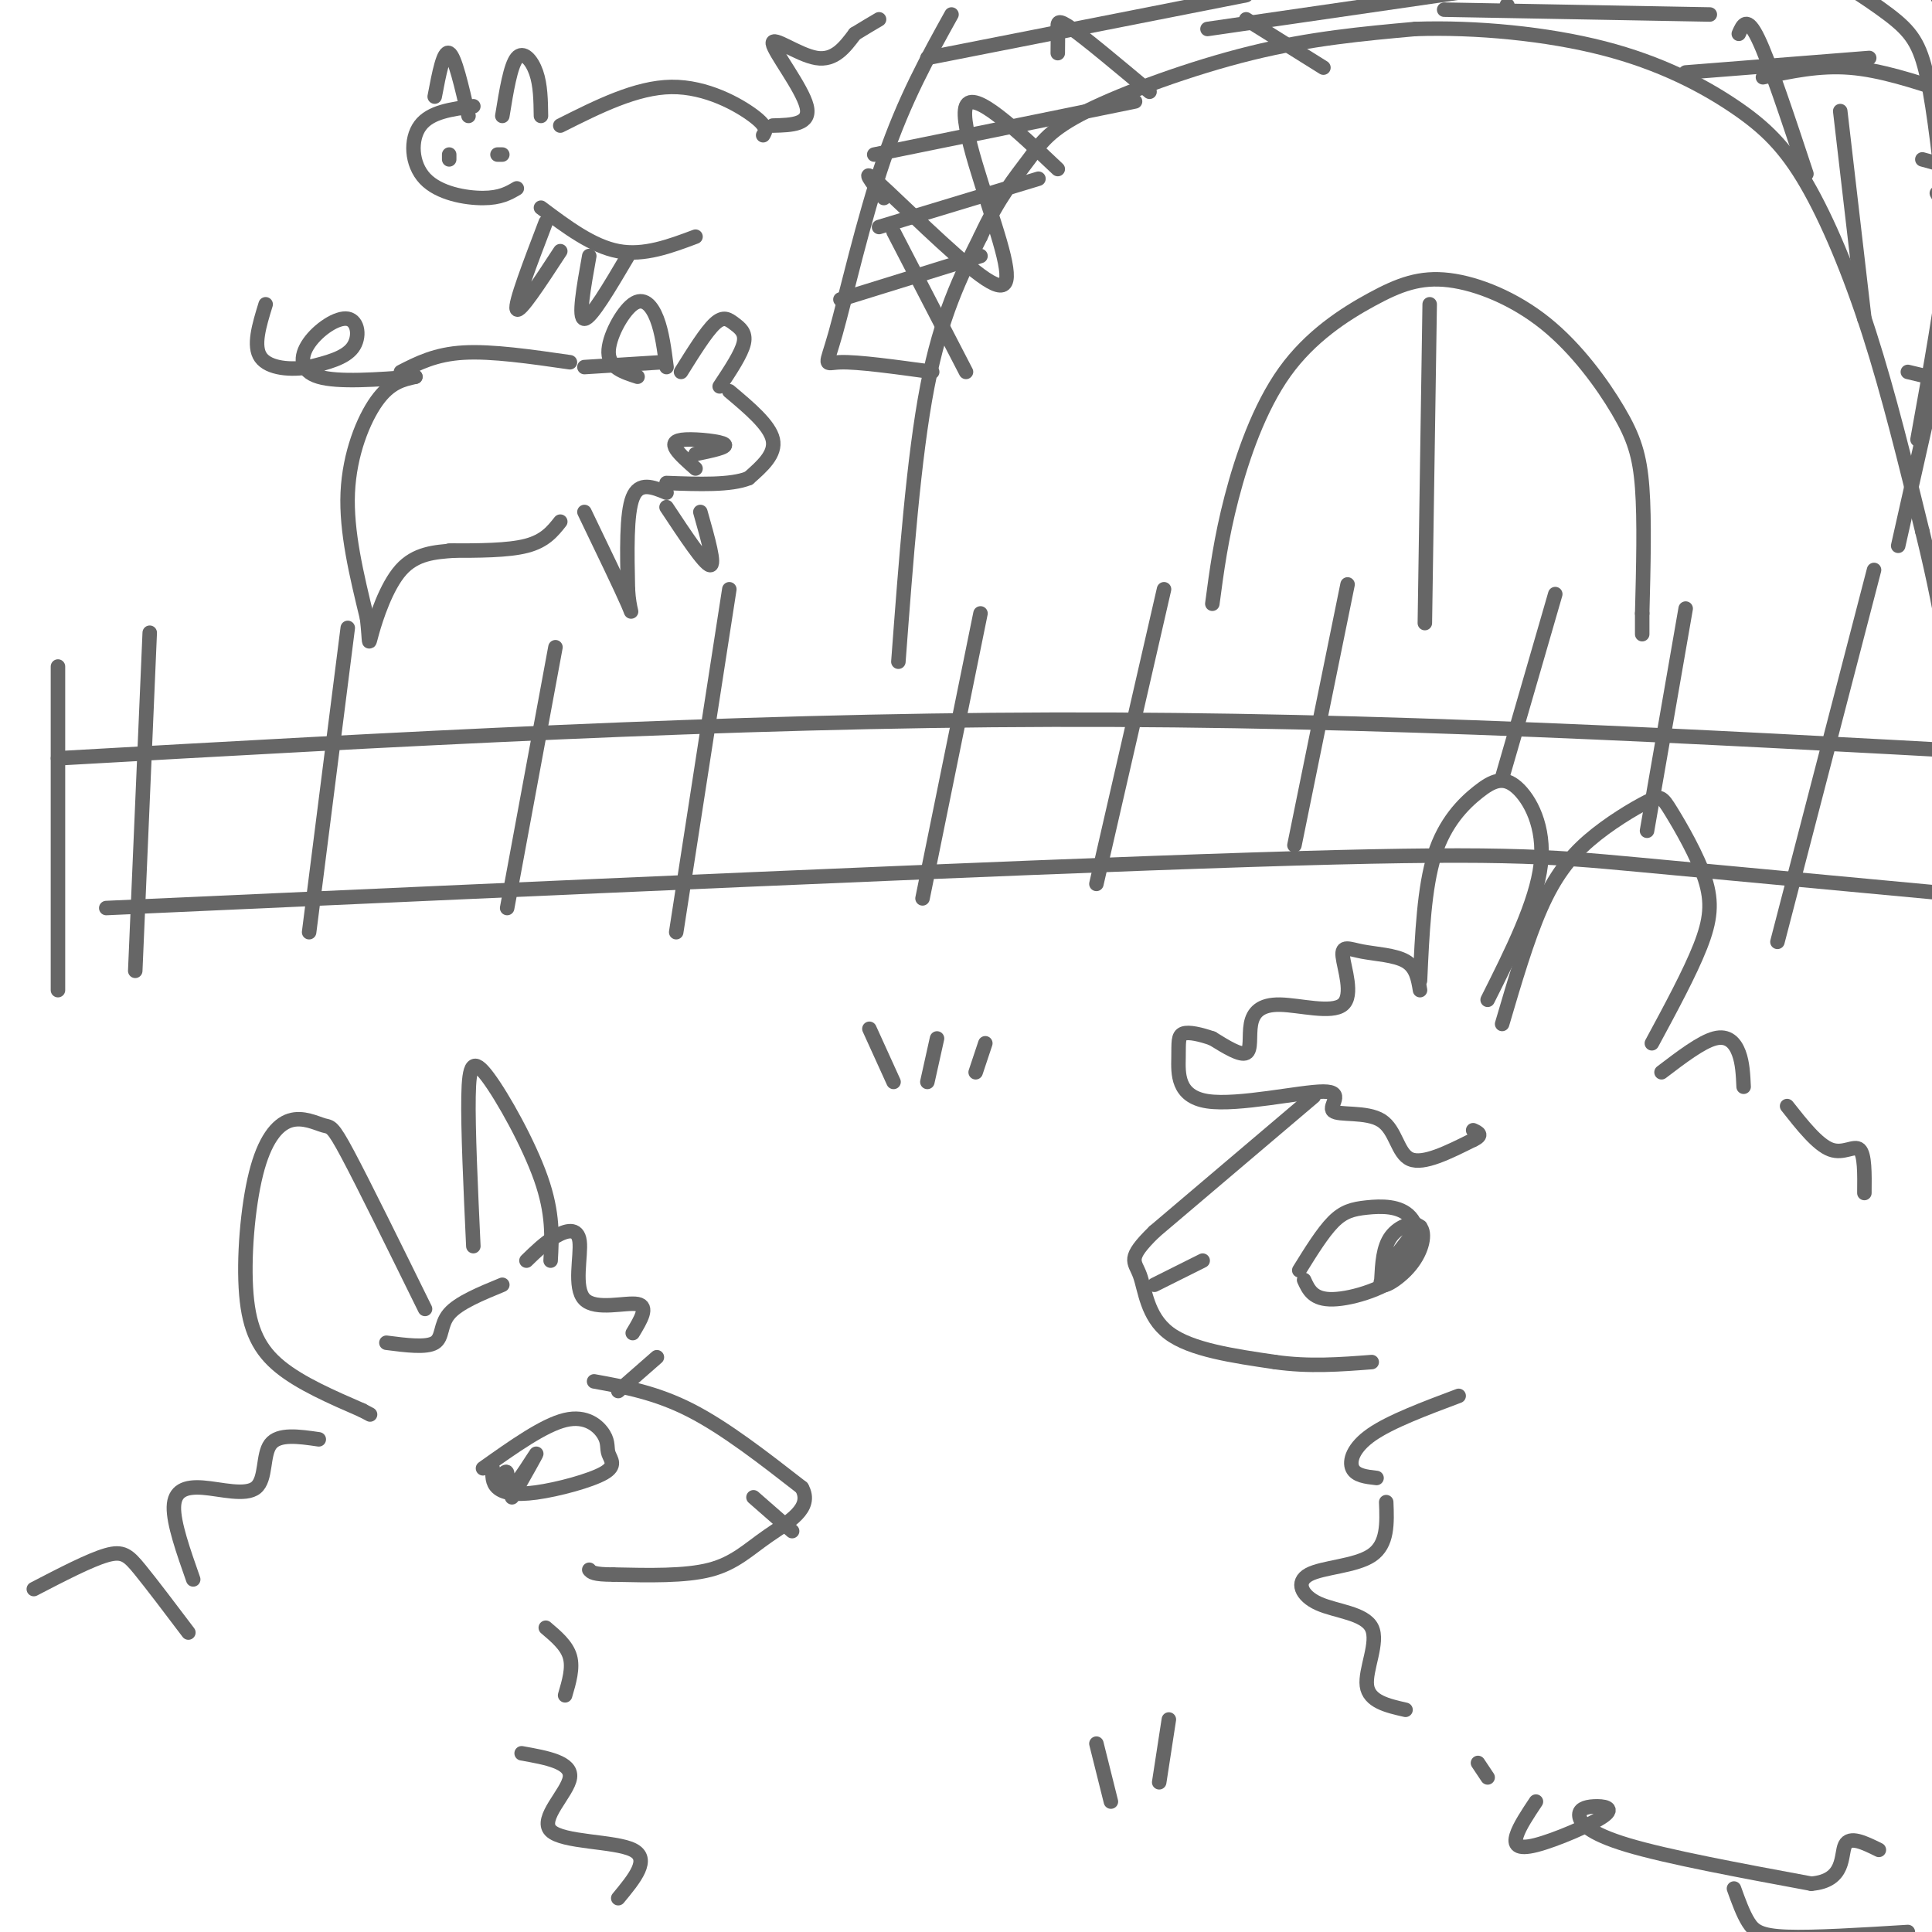 <svg viewBox='0 0 400 400' version='1.1' xmlns='http://www.w3.org/2000/svg' xmlns:xlink='http://www.w3.org/1999/xlink'><g fill='none' stroke='rgb(102,102,102)' stroke-width='3' stroke-linecap='round' stroke-linejoin='round'><path d='M272,227c0.000,0.000 -33.000,28.000 -33,28'/><path d='M239,255c-5.881,5.726 -4.083,6.042 -3,9c1.083,2.958 1.452,8.560 6,12c4.548,3.440 13.274,4.720 22,6'/><path d='M264,282c7.000,1.000 13.500,0.500 20,0'/><path d='M294,205c-0.395,-2.362 -0.790,-4.723 -3,-6c-2.210,-1.277 -6.236,-1.468 -9,-2c-2.764,-0.532 -4.266,-1.404 -4,1c0.266,2.404 2.301,8.083 0,10c-2.301,1.917 -8.936,0.070 -13,0c-4.064,-0.070 -5.556,1.635 -6,4c-0.444,2.365 0.159,5.390 -1,6c-1.159,0.610 -4.079,-1.195 -7,-3'/><path d='M251,215c-2.389,-0.834 -4.860,-1.420 -6,-1c-1.140,0.420 -0.947,1.845 -1,5c-0.053,3.155 -0.353,8.041 6,9c6.353,0.959 19.357,-2.008 24,-2c4.643,0.008 0.925,2.992 2,4c1.075,1.008 6.943,0.041 10,2c3.057,1.959 3.302,6.846 6,8c2.698,1.154 7.849,-1.423 13,-4'/><path d='M305,236c2.167,-1.000 1.083,-1.500 0,-2'/><path d='M311,212c2.587,-8.792 5.174,-17.585 8,-24c2.826,-6.415 5.892,-10.453 10,-14c4.108,-3.547 9.258,-6.602 12,-8c2.742,-1.398 3.075,-1.138 5,2c1.925,3.138 5.441,9.152 7,14c1.559,4.848 1.160,8.528 -1,14c-2.160,5.472 -6.080,12.736 -10,20'/><path d='M294,203c0.434,-9.630 0.868,-19.260 3,-26c2.132,-6.740 5.963,-10.590 9,-13c3.037,-2.410 5.279,-3.380 8,-1c2.721,2.380 5.920,8.108 5,16c-0.920,7.892 -5.960,17.946 -11,28'/><path d='M269,263c2.418,-3.901 4.835,-7.802 7,-10c2.165,-2.198 4.077,-2.694 7,-3c2.923,-0.306 6.856,-0.422 9,2c2.144,2.422 2.500,7.383 -1,11c-3.500,3.617 -10.857,5.891 -15,6c-4.143,0.109 -5.071,-1.945 -6,-4'/><path d='M286,265c0.175,-3.388 0.349,-6.777 2,-9c1.651,-2.223 4.778,-3.281 6,-2c1.222,1.281 0.537,4.901 -2,8c-2.537,3.099 -6.928,5.676 -6,3c0.928,-2.676 7.173,-10.605 8,-11c0.827,-0.395 -3.764,6.744 -5,9c-1.236,2.256 0.882,-0.372 3,-3'/><path d='M239,266c0.000,0.000 10.000,-5.000 10,-5'/><path d='M344,222c4.111,-3.133 8.222,-6.267 11,-7c2.778,-0.733 4.222,0.933 5,3c0.778,2.067 0.889,4.533 1,7'/><path d='M370,229c3.156,4.000 6.311,8.000 9,9c2.689,1.000 4.911,-1.000 6,0c1.089,1.000 1.044,5.000 1,9'/><path d='M302,289c-7.044,2.644 -14.089,5.289 -18,8c-3.911,2.711 -4.689,5.489 -4,7c0.689,1.511 2.844,1.756 5,2'/><path d='M287,311c0.170,4.361 0.340,8.722 -3,11c-3.340,2.278 -10.191,2.472 -13,4c-2.809,1.528 -1.578,4.389 2,6c3.578,1.611 9.502,1.972 11,5c1.498,3.028 -1.429,8.722 -1,12c0.429,3.278 4.215,4.139 8,5'/><path d='M306,365c0.000,0.000 2.000,3.000 2,3'/><path d='M318,373c-1.710,2.568 -3.421,5.136 -4,7c-0.579,1.864 -0.027,3.023 4,2c4.027,-1.023 11.529,-4.230 14,-6c2.471,-1.770 -0.090,-2.103 -2,-2c-1.910,0.103 -3.168,0.643 -3,2c0.168,1.357 1.762,3.531 10,6c8.238,2.469 23.119,5.235 38,8'/><path d='M375,390c7.156,-0.578 6.044,-6.022 7,-8c0.956,-1.978 3.978,-0.489 7,1'/><path d='M359,391c0.933,2.600 1.867,5.200 3,7c1.133,1.800 2.467,2.800 8,3c5.533,0.200 15.267,-0.400 25,-1'/><path d='M123,286c6.417,1.167 12.833,2.333 20,6c7.167,3.667 15.083,9.833 23,16'/><path d='M166,308c2.452,4.333 -2.917,7.167 -7,10c-4.083,2.833 -6.881,5.667 -12,7c-5.119,1.333 -12.560,1.167 -20,1'/><path d='M127,326c-4.167,0.000 -4.583,-0.500 -5,-1'/><path d='M156,310c0.000,0.000 8.000,7.000 8,7'/><path d='M100,304c6.292,-4.469 12.583,-8.937 17,-10c4.417,-1.063 6.959,1.280 8,3c1.041,1.720 0.580,2.817 1,4c0.420,1.183 1.721,2.451 -1,4c-2.721,1.549 -9.463,3.379 -14,4c-4.537,0.621 -6.868,0.035 -8,-1c-1.132,-1.035 -1.066,-2.517 -1,-4'/><path d='M106,310c2.661,-4.696 5.321,-9.393 5,-9c-0.321,0.393 -3.625,5.875 -5,7c-1.375,1.125 -0.821,-2.107 -1,-3c-0.179,-0.893 -1.089,0.554 -2,2'/><path d='M109,261c1.911,-1.861 3.821,-3.722 6,-5c2.179,-1.278 4.625,-1.971 5,1c0.375,2.971 -1.322,9.608 1,12c2.322,2.392 8.663,0.541 11,1c2.337,0.459 0.668,3.230 -1,6'/><path d='M136,281c0.000,0.000 -8.000,7.000 -8,7'/><path d='M104,266c-4.533,1.867 -9.067,3.733 -11,6c-1.933,2.267 -1.267,4.933 -3,6c-1.733,1.067 -5.867,0.533 -10,0'/><path d='M88,271c-6.358,-12.918 -12.716,-25.836 -16,-32c-3.284,-6.164 -3.494,-5.572 -5,-6c-1.506,-0.428 -4.310,-1.874 -7,-1c-2.690,0.874 -5.267,4.069 -7,11c-1.733,6.931 -2.620,17.597 -2,25c0.620,7.403 2.749,11.544 7,15c4.251,3.456 10.626,6.228 17,9'/><path d='M75,292c2.833,1.500 1.417,0.750 0,0'/><path d='M114,261c0.274,-4.875 0.548,-9.750 -2,-17c-2.548,-7.250 -7.917,-16.875 -11,-21c-3.083,-4.125 -3.881,-2.750 -4,4c-0.119,6.750 0.440,18.875 1,31'/><path d='M66,298c-4.166,-0.604 -8.332,-1.209 -10,1c-1.668,2.209 -0.839,7.231 -3,9c-2.161,1.769 -7.313,0.284 -11,0c-3.687,-0.284 -5.911,0.633 -6,4c-0.089,3.367 1.955,9.183 4,15'/><path d='M39,338c-3.778,-5.000 -7.556,-10.000 -10,-13c-2.444,-3.000 -3.556,-4.000 -7,-3c-3.444,1.000 -9.222,4.000 -15,7'/><path d='M113,337c2.167,1.833 4.333,3.667 5,6c0.667,2.333 -0.167,5.167 -1,8'/><path d='M108,363c5.202,0.929 10.405,1.857 10,5c-0.405,3.143 -6.417,8.500 -4,11c2.417,2.500 13.262,2.143 17,4c3.738,1.857 0.369,5.929 -3,10'/><path d='M12,205c0.000,0.000 0.000,-67.000 0,-67'/><path d='M28,201c0.000,0.000 3.000,-70.000 3,-70'/><path d='M64,193c0.000,0.000 8.000,-63.000 8,-63'/><path d='M105,188c0.000,0.000 10.000,-54.000 10,-54'/><path d='M140,193c0.000,0.000 11.000,-71.000 11,-71'/><path d='M191,186c0.000,0.000 12.000,-59.000 12,-59'/><path d='M227,183c0.000,0.000 14.000,-61.000 14,-61'/><path d='M268,175c0.000,0.000 11.000,-54.000 11,-54'/><path d='M311,161c0.000,0.000 11.000,-38.000 11,-38'/><path d='M341,172c0.000,0.000 8.000,-46.000 8,-46'/><path d='M368,195c0.000,0.000 20.000,-77.000 20,-77'/><path d='M12,157c69.333,-3.917 138.667,-7.833 206,-8c67.333,-0.167 132.667,3.417 198,7'/><path d='M22,188c92.844,-4.178 185.689,-8.356 237,-10c51.311,-1.644 61.089,-0.756 80,1c18.911,1.756 46.956,4.378 75,7'/><path d='M180,213c0.000,0.000 5.000,11.000 5,11'/><path d='M194,215c0.000,0.000 -2.000,9.000 -2,9'/><path d='M204,216c0.000,0.000 -2.000,6.000 -2,6'/><path d='M227,361c0.000,0.000 3.000,12.000 3,12'/><path d='M242,356c0.000,0.000 -2.000,13.000 -2,13'/><path d='M186,137c1.583,-21.167 3.167,-42.333 6,-57c2.833,-14.667 6.917,-22.833 11,-31'/><path d='M203,49c3.673,-7.989 7.356,-12.461 10,-16c2.644,-3.539 4.250,-6.145 12,-10c7.750,-3.855 21.643,-8.959 34,-12c12.357,-3.041 23.179,-4.021 34,-5'/><path d='M293,6c12.652,-0.433 27.282,0.983 39,4c11.718,3.017 20.522,7.633 27,12c6.478,4.367 10.629,8.483 15,16c4.371,7.517 8.963,18.433 13,31c4.037,12.567 7.518,26.783 11,41'/><path d='M398,110c2.667,10.833 3.833,17.417 5,24'/><path d='M251,125c0.897,-6.766 1.793,-13.531 4,-22c2.207,-8.469 5.724,-18.640 11,-26c5.276,-7.360 12.311,-11.908 18,-15c5.689,-3.092 10.033,-4.726 16,-4c5.967,0.726 13.558,3.813 20,9c6.442,5.187 11.734,12.473 15,18c3.266,5.527 4.504,9.293 5,16c0.496,6.707 0.248,16.353 0,26'/><path d='M340,127c0.000,5.000 0.000,4.500 0,4'/><path d='M296,63c0.000,0.000 -1.000,66.000 -1,66'/><path d='M193,77c-7.702,-1.060 -15.405,-2.119 -19,-2c-3.595,0.119 -3.083,1.417 -1,-6c2.083,-7.417 5.738,-23.548 10,-36c4.262,-12.452 9.131,-21.226 14,-30'/><path d='M395,77c7.196,1.744 14.393,3.488 18,1c3.607,-2.488 3.625,-9.208 4,-18c0.375,-8.792 1.107,-19.655 -2,-31c-3.107,-11.345 -10.054,-23.173 -17,-35'/><path d='M403,46c-1.244,-11.511 -2.489,-23.022 -4,-30c-1.511,-6.978 -3.289,-9.422 -8,-13c-4.711,-3.578 -12.356,-8.289 -20,-13'/><path d='M192,12c0.000,0.000 66.000,-13.000 66,-13'/><path d='M181,32c0.000,0.000 54.000,-11.000 54,-11'/><path d='M182,47c0.000,0.000 33.000,-10.000 33,-10'/><path d='M174,62c0.000,0.000 29.000,-9.000 29,-9'/><path d='M250,6c0.000,0.000 69.000,-10.000 69,-10'/><path d='M299,2c0.000,0.000 55.000,1.000 55,1'/><path d='M349,15c0.000,0.000 38.000,-3.000 38,-3'/><path d='M365,16c5.833,-1.250 11.667,-2.500 18,-2c6.333,0.500 13.167,2.750 20,5'/><path d='M398,33c0.000,0.000 11.000,3.000 11,3'/><path d='M185,48c0.000,0.000 15.000,29.000 15,29'/><path d='M183,41c-2.593,-3.388 -5.187,-6.775 -1,-3c4.187,3.775 15.153,14.713 21,19c5.847,4.287 6.574,1.923 4,-7c-2.574,-8.923 -8.450,-24.407 -7,-28c1.450,-3.593 10.225,4.703 19,13'/><path d='M219,11c0.022,-1.822 0.044,-3.644 0,-5c-0.044,-1.356 -0.156,-2.244 3,0c3.156,2.244 9.578,7.622 16,13'/><path d='M258,4c0.000,0.000 16.000,10.000 16,10'/><path d='M312,1c0.000,0.000 0.100,0.100 0.1,0.1'/><path d='M360,7c0.833,-1.917 1.667,-3.833 4,1c2.333,4.833 6.167,16.417 10,28'/><path d='M381,23c0.000,0.000 5.000,43.000 5,43'/><path d='M401,40c1.333,2.250 2.667,4.500 2,13c-0.667,8.500 -3.333,23.250 -6,38'/><path d='M402,73c0.000,0.000 -9.000,40.000 -9,40'/><path d='M83,77c3.583,-1.833 7.167,-3.667 13,-4c5.833,-0.333 13.917,0.833 22,2'/><path d='M121,76c0.000,0.000 16.000,-1.000 16,-1'/><path d='M138,76c-0.464,-3.619 -0.929,-7.238 -2,-10c-1.071,-2.762 -2.750,-4.667 -5,-3c-2.250,1.667 -5.071,6.905 -5,10c0.071,3.095 3.036,4.048 6,5'/><path d='M141,77c2.595,-4.161 5.190,-8.321 7,-10c1.810,-1.679 2.833,-0.875 4,0c1.167,0.875 2.476,1.821 2,4c-0.476,2.179 -2.738,5.589 -5,9'/><path d='M151,81c4.167,3.500 8.333,7.000 9,10c0.667,3.000 -2.167,5.500 -5,8'/><path d='M155,99c-3.667,1.500 -10.333,1.250 -17,1'/><path d='M144,97c-1.643,-1.446 -3.286,-2.893 -4,-4c-0.714,-1.107 -0.500,-1.875 2,-2c2.500,-0.125 7.286,0.393 8,1c0.714,0.607 -2.643,1.304 -6,2'/><path d='M138,102c-2.833,-1.167 -5.667,-2.333 -7,1c-1.333,3.333 -1.167,11.167 -1,19'/><path d='M130,122c0.244,4.467 1.356,6.133 0,3c-1.356,-3.133 -5.178,-11.067 -9,-19'/><path d='M145,106c1.583,5.583 3.167,11.167 2,11c-1.167,-0.167 -5.083,-6.083 -9,-12'/><path d='M116,108c-1.583,2.000 -3.167,4.000 -7,5c-3.833,1.000 -9.917,1.000 -16,1'/><path d='M86,78c-2.622,0.578 -5.244,1.156 -8,5c-2.756,3.844 -5.644,10.956 -6,19c-0.356,8.044 1.822,17.022 4,26'/><path d='M76,128c0.619,5.429 0.167,6.000 1,3c0.833,-3.000 2.952,-9.571 6,-13c3.048,-3.429 7.024,-3.714 11,-4'/><path d='M86,78c-8.006,0.600 -16.013,1.199 -20,0c-3.987,-1.199 -3.955,-4.198 -2,-7c1.955,-2.802 5.834,-5.408 8,-5c2.166,0.408 2.619,3.831 1,6c-1.619,2.169 -5.309,3.085 -9,4'/><path d='M64,76c-3.667,0.667 -8.333,0.333 -10,-2c-1.667,-2.333 -0.333,-6.667 1,-11'/><path d='M98,22c-4.446,0.577 -8.893,1.155 -11,4c-2.107,2.845 -1.875,7.958 1,11c2.875,3.042 8.393,4.012 12,4c3.607,-0.012 5.304,-1.006 7,-2'/><path d='M104,24c0.844,-5.200 1.689,-10.400 3,-12c1.311,-1.600 3.089,0.400 4,3c0.911,2.600 0.956,5.800 1,9'/><path d='M97,24c-1.417,-6.167 -2.833,-12.333 -4,-13c-1.167,-0.667 -2.083,4.167 -3,9'/><path d='M103,32c0.000,0.000 1.000,0.000 1,0'/><path d='M93,33c0.000,0.000 0.000,-1.000 0,-1'/><path d='M116,26c7.867,-3.956 15.733,-7.911 23,-8c7.267,-0.089 13.933,3.689 17,6c3.067,2.311 2.533,3.156 2,4'/><path d='M112,43c5.333,4.000 10.667,8.000 16,9c5.333,1.000 10.667,-1.000 16,-3'/><path d='M122,53c-1.167,6.500 -2.333,13.000 -1,13c1.333,0.000 5.167,-6.500 9,-13'/><path d='M113,46c-3.250,8.500 -6.500,17.000 -6,18c0.500,1.000 4.750,-5.500 9,-12'/><path d='M160,26c3.970,-0.101 7.940,-0.202 7,-4c-0.940,-3.798 -6.792,-11.292 -7,-13c-0.208,-1.708 5.226,2.369 9,3c3.774,0.631 5.887,-2.185 8,-5'/><path d='M177,7c2.167,-1.333 3.583,-2.167 5,-3'/></g>
</svg>